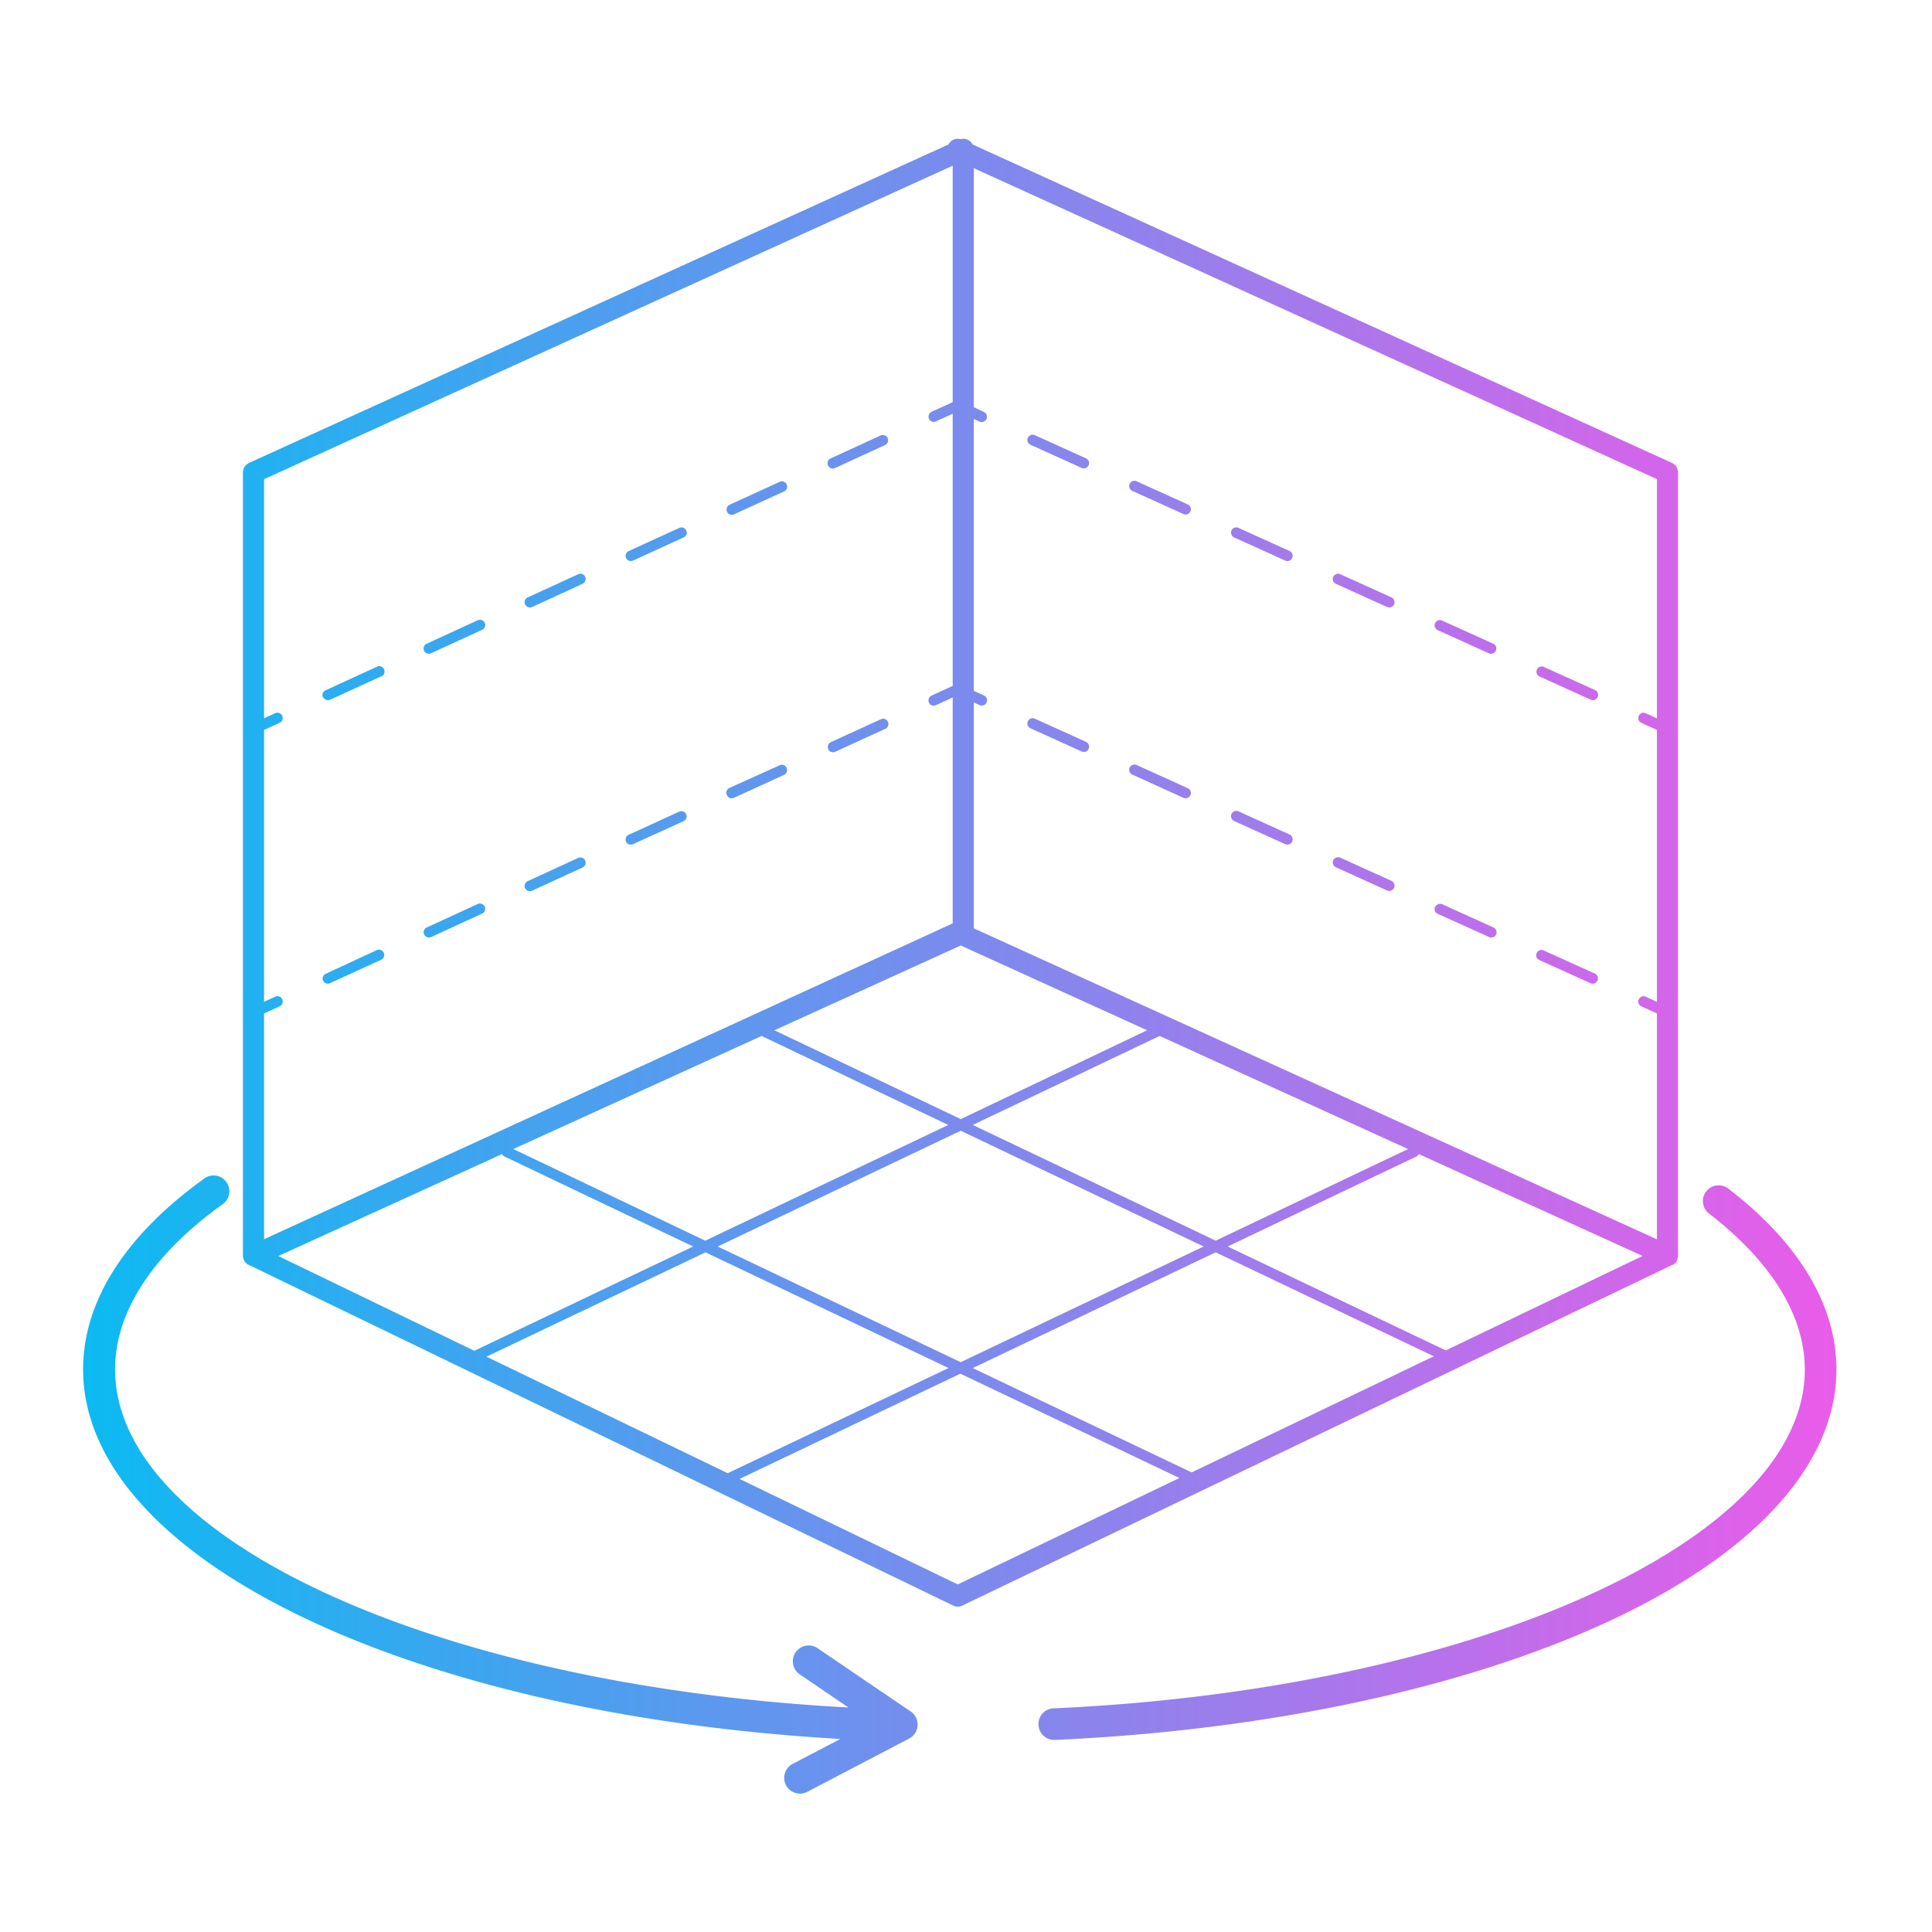 <svg xmlns="http://www.w3.org/2000/svg" width="70" height="70" fill="none"><g mask="url(#a)"><path fill="url(#a)" d="M60.602 45.828h.02a.267.267 0 0 0 .029-.024.22.22 0 0 0 .032-.028.223.223 0 0 0 .04-.046l.023-.032a.469.469 0 0 0 .053-.192V17.115a.373.373 0 0 0-.065-.208.375.375 0 0 0-.166-.14L35.24 5.235a.378.378 0 0 0-.133-.145.354.354 0 0 0-.303-.046.365.365 0 0 0-.254.017.389.389 0 0 0-.186.174L9.034 16.768a.377.377 0 0 0-.168.14.373.373 0 0 0-.064.207v28.381c0 .034.005.067.015.1 0 .012 0 .019.011.03.012.012.016.041.028.063l.023.032a.381.381 0 0 0 .04.046l.032.028a.42.42 0 0 0 .027.023H9l.02.014 25.517 12.341a.356.356 0 0 0 .166.038.37.37 0 0 0 .165-.038l25.717-12.34.018-.005Zm-8.218 3.1-7.903-3.765 6.837-3.26a.166.166 0 0 0 .086-.089l8.11 3.692-7.13 3.422Zm-9.207 4.42-7.932-3.78 8.803-4.194 7.903 3.767-8.774 4.207Zm-25.55-4.193 7.936-3.781 8.804 4.193-8 3.81-8.74-4.222Zm-7.543-3.647 8.109-3.694a.16.16 0 0 0 .085.088l6.837 3.261-7.928 3.779-7.103-3.434Zm17.51-7.973 6.763 3.224-8.804 4.194-6.955-3.321 8.996-4.097Zm.464-.206 6.753-3.072 6.751 3.072-6.753 3.219-6.751-3.219Zm13.959.206 8.998 4.097-6.967 3.32-8.803-4.193 6.772-3.224Zm-16.012 7.628 8.804-4.194 8.803 4.194-8.803 4.191-8.804-4.19Zm34.03-19.135-.408-.186a.202.202 0 0 0-.146-.005.2.2 0 0 0-.106.1.188.188 0 0 0-.005.146.182.182 0 0 0 .099.106l.565.258V36.3l-.407-.186a.185.185 0 0 0-.146-.005.196.196 0 0 0-.106.1.188.188 0 0 0-.005.146.185.185 0 0 0 .099.106l.565.258v8.184l-24.75-11.267v-8.185l.206.095a.185.185 0 0 0 .147.006.187.187 0 0 0 .113-.245.187.187 0 0 0-.1-.108l-.367-.167V15.18l.207.095a.185.185 0 0 0 .147.005.189.189 0 0 0 .11-.246.188.188 0 0 0-.097-.107l-.367-.173v-8.66L60.034 17.36v8.667ZM34.518 6.003v8.568l-.765.349a.19.19 0 0 0-.09.089.19.19 0 0 0 .05.234.187.187 0 0 0 .12.043.199.199 0 0 0 .078-.018l.607-.278v9.862l-.765.351a.186.186 0 0 0-.1.107.187.187 0 0 0 .005.145.18.18 0 0 0 .174.112.187.187 0 0 0 .08-.019l.606-.277v8.185L9.567 44.9v-8.18l.565-.26a.181.181 0 0 0 .099-.108.184.184 0 0 0-.006-.146.18.18 0 0 0-.107-.1.18.18 0 0 0-.145.007l-.406.184v-9.85l.565-.259a.181.181 0 0 0 .099-.108.184.184 0 0 0-.006-.146.184.184 0 0 0-.107-.1.183.183 0 0 0-.145.007l-.406.185v-8.664L34.519 6.003Zm.183 51.404-7.904-3.823 8.001-3.813 7.935 3.78-8.032 3.856ZM26.343 18.54a.181.181 0 0 1-.006-.145.18.18 0 0 1 .099-.107l1.83-.838a.183.183 0 0 1 .138.005c.045.02.078.052.098.096.021.045.024.09.01.138a.185.185 0 0 1-.086.108l-1.83.838a.196.196 0 0 1-.079.016.176.176 0 0 1-.174-.11Zm3.659-1.676a.183.183 0 0 1-.006-.146.181.181 0 0 1 .098-.108l1.83-.84a.185.185 0 0 1 .138.007.188.188 0 0 1 .099.095c.02.046.023.09.009.138a.188.188 0 0 1-.086.108l-1.83.839a.197.197 0 0 1-.08.018.177.177 0 0 1-.172-.111Zm-18.304 8.392a.187.187 0 0 1 .002-.153.191.191 0 0 1 .115-.1l1.827-.84a.194.194 0 0 1 .225.02.19.19 0 0 1 .065.143.188.188 0 0 1-.13.184l-1.83.838a.187.187 0 0 1-.08.019.19.19 0 0 1-.109-.028.19.19 0 0 1-.076-.083h-.009Zm3.668-1.68a.188.188 0 0 1 .095-.254l1.828-.84a.194.194 0 0 1 .225.02c.02.018.036.04.048.064a.193.193 0 0 1 .017.079.185.185 0 0 1-.062.143.19.19 0 0 1-.068.04l-1.828.84a.185.185 0 0 1-.081.017.179.179 0 0 1-.174-.109Zm3.658-1.678a.182.182 0 0 1-.004-.146.185.185 0 0 1 .1-.107l1.83-.84a.185.185 0 0 1 .145-.005.188.188 0 0 1 .112.246.187.187 0 0 1-.1.107l-1.828.84a.19.19 0 0 1-.146.003.19.19 0 0 1-.109-.098Zm3.66-1.68a.181.181 0 0 1-.005-.145.183.183 0 0 1 .099-.106l1.83-.838a.19.19 0 0 1 .221.302.18.18 0 0 1-.064.043l-1.83.838a.198.198 0 0 1-.18-.013.182.182 0 0 1-.07-.08Zm25.623.682a.185.185 0 0 1 .108-.1.189.189 0 0 1 .147.005l1.853.84a.19.19 0 0 1 .098.108.186.186 0 0 1-.075.227.2.2 0 0 1-.183.013l-1.853-.84a.189.189 0 0 1-.1-.107.185.185 0 0 1 .005-.146Zm7.378 3.36a.191.191 0 0 1 .253-.095l1.854.838a.192.192 0 0 1-.079.366.19.19 0 0 1-.08-.02l-1.852-.837a.186.186 0 0 1-.1-.107.18.18 0 0 1-.012-.073c0-.025.006-.05.017-.072Zm-11.067-5.04a.184.184 0 0 1 .107-.1.185.185 0 0 1 .145.005l1.855.84c.047.022.08.058.098.107a.185.185 0 0 1-.006.146.188.188 0 0 1-.174.111.19.19 0 0 1-.076-.018l-1.854-.84a.185.185 0 0 1-.098-.107.184.184 0 0 1 .003-.144Zm7.38 3.358a.184.184 0 0 1 .107-.1.182.182 0 0 1 .145.007l1.853.838a.19.19 0 0 1 .04.322.187.187 0 0 1-.118.044.177.177 0 0 1-.08-.019l-1.853-.838a.185.185 0 0 1-.1-.107.185.185 0 0 1 .005-.147Zm-14.756-6.716a.188.188 0 0 1 .042-.061.188.188 0 0 1 .064-.039.185.185 0 0 1 .146.005l1.853.84a.187.187 0 0 1 .106.214.186.186 0 0 1-.066.107.185.185 0 0 1-.119.044.183.183 0 0 1-.078-.019l-1.854-.838a.203.203 0 0 1-.06-.043.185.185 0 0 1-.04-.063.185.185 0 0 1 .006-.147Zm3.688 1.67a.186.186 0 0 1 .107-.1.187.187 0 0 1 .145.005l1.853.841a.178.178 0 0 1 .101.106.185.185 0 0 1-.006.146.183.183 0 0 1-.106.099.182.182 0 0 1-.146-.004l-1.853-.84a.195.195 0 0 1-.113-.18.183.183 0 0 1 .018-.073ZM26.334 28.804a.186.186 0 0 1-.006-.147.183.183 0 0 1 .099-.108l1.837-.829a.19.19 0 0 1 .236.102.19.19 0 0 1 .01.137.185.185 0 0 1-.087.109l-1.83.838a.193.193 0 0 1-.078.018.18.18 0 0 1-.172-.11l-.009-.01Zm-3.65 1.695a.182.182 0 0 1-.005-.146.187.187 0 0 1 .099-.107l1.83-.838a.185.185 0 0 1 .145-.005.18.18 0 0 1 .107.098.182.182 0 0 1 .006.145.183.183 0 0 1-.098.107l-1.833.832a.2.2 0 0 1-.078.016.172.172 0 0 1-.172-.102Zm-3.66 1.679a.182.182 0 0 1-.004-.146.183.183 0 0 1 .1-.106l1.83-.842a.188.188 0 0 1 .145-.003.187.187 0 0 1 .124.171.187.187 0 0 1-.051.137.202.202 0 0 1-.06.043l-1.829.84a.194.194 0 0 1-.146.005.19.19 0 0 1-.109-.1Zm-3.658 1.678a.195.195 0 0 1-.005-.145.186.186 0 0 1 .1-.107l1.828-.84a.188.188 0 0 1 .156-.018.19.19 0 0 1 .135.18.189.189 0 0 1-.062.144.2.2 0 0 1-.069.04l-1.828.841a.19.19 0 0 1-.255-.104v.01Zm-3.659 1.679a.185.185 0 0 1 .034-.21.187.187 0 0 1 .061-.042l1.828-.848a.19.19 0 0 1 .225.02.18.18 0 0 1 .048.066.17.17 0 0 1 .018.077.186.186 0 0 1-.061.144.186.186 0 0 1-.07.04l-1.83.839a.175.175 0 0 1-.079.018.179.179 0 0 1-.174-.113v.009Zm18.304-8.391a.185.185 0 0 1-.006-.147.185.185 0 0 1 .099-.108l1.83-.838a.185.185 0 0 1 .137.005c.046.02.079.051.099.097a.19.19 0 0 1 .01.137.18.18 0 0 1-.087.108l-1.83.839a.195.195 0 0 1-.19-.014.184.184 0 0 1-.071-.088l.009.009Zm21.995 5.714a.183.183 0 0 1 .108-.098.182.182 0 0 1 .145.006l1.854.838c.04.02.07.049.09.088a.192.192 0 0 1-.17.278.179.179 0 0 1-.078-.019l-1.854-.838a.193.193 0 0 1-.104-.264l.01.009ZM40.93 27.813a.186.186 0 0 1 .107-.1.198.198 0 0 1 .145.005l1.853.84a.193.193 0 0 1 .1.107.185.185 0 0 1-.005.146.183.183 0 0 1-.106.099.188.188 0 0 1-.146-.004l-1.853-.841a.182.182 0 0 1-.1-.106.185.185 0 0 1 .005-.146Zm3.688 1.678a.185.185 0 0 1 .107-.098.185.185 0 0 1 .145.003l1.855.84c.047.023.08.06.098.108a.185.185 0 0 1-.006.146.186.186 0 0 1-.07.081.2.2 0 0 1-.182.014l-1.854-.84a.188.188 0 0 1-.098-.108.188.188 0 0 1 .005-.146Zm-7.376-3.357a.187.187 0 0 1 .252-.095l1.853.84a.2.2 0 0 1 .061.044.187.187 0 0 1 .034.21.18.18 0 0 1-.174.11.184.184 0 0 1-.078-.016l-1.854-.84a.186.186 0 0 1-.1-.107.186.186 0 0 1 .005-.146Zm11.065 5.036a.186.186 0 0 1 .108-.099.189.189 0 0 1 .147.004l1.853.84a.19.19 0 0 1 .098.108.188.188 0 0 1-.18.256.198.198 0 0 1-.078-.016l-1.853-.84a.19.19 0 0 1-.1-.107.185.185 0 0 1 .005-.146Zm9.57 4.358a.18.18 0 0 1-.173.111.158.158 0 0 1-.08-.018l-1.853-.838a.185.185 0 0 1-.1-.107.185.185 0 0 1 .005-.145.188.188 0 0 1 .107-.1.184.184 0 0 1 .146.005l1.853.838a.182.182 0 0 1 .1.107.186.186 0 0 1-.005.147Zm8.66 14.087c0 3.441-2.97 6.702-8.358 9.179-5.202 2.39-12.28 3.9-19.946 4.247h-.026a.578.578 0 0 1-.407-.159.582.582 0 0 1-.138-.62.569.569 0 0 1 .52-.365c15.256-.694 27.21-6.087 27.21-12.273 0-1.935-1.188-3.882-3.432-5.626a.572.572 0 1 1 .694-.905c2.543 1.961 3.883 4.218 3.883 6.522ZM33.245 62.517a.566.566 0 0 1-.306.475l-3.681 1.924a.563.563 0 0 1-.435.046.57.57 0 0 1-.108-1.05l1.733-.906c-15.723-.903-27.437-6.573-27.437-13.39 0-2.455 1.51-4.84 4.37-6.9a.562.562 0 0 1 .433-.12.562.562 0 0 1 .48.44.567.567 0 0 1-.244.606c-2.547 1.838-3.88 3.903-3.88 5.973 0 6.136 11.583 11.448 26.57 12.25l-1.763-1.2a.574.574 0 0 1-.239-.59.564.564 0 0 1 .247-.362.567.567 0 0 1 .637.005l3.373 2.292a.568.568 0 0 1 .25.507Z"/></g><defs><linearGradient id="a" x1="3.011" x2="66.537" y1="35.006" y2="35.006" gradientUnits="userSpaceOnUse"><stop offset="0" stop-color="#0CBAF1"/><stop offset="1" stop-color="#E95CE9"/></linearGradient></defs></svg>
